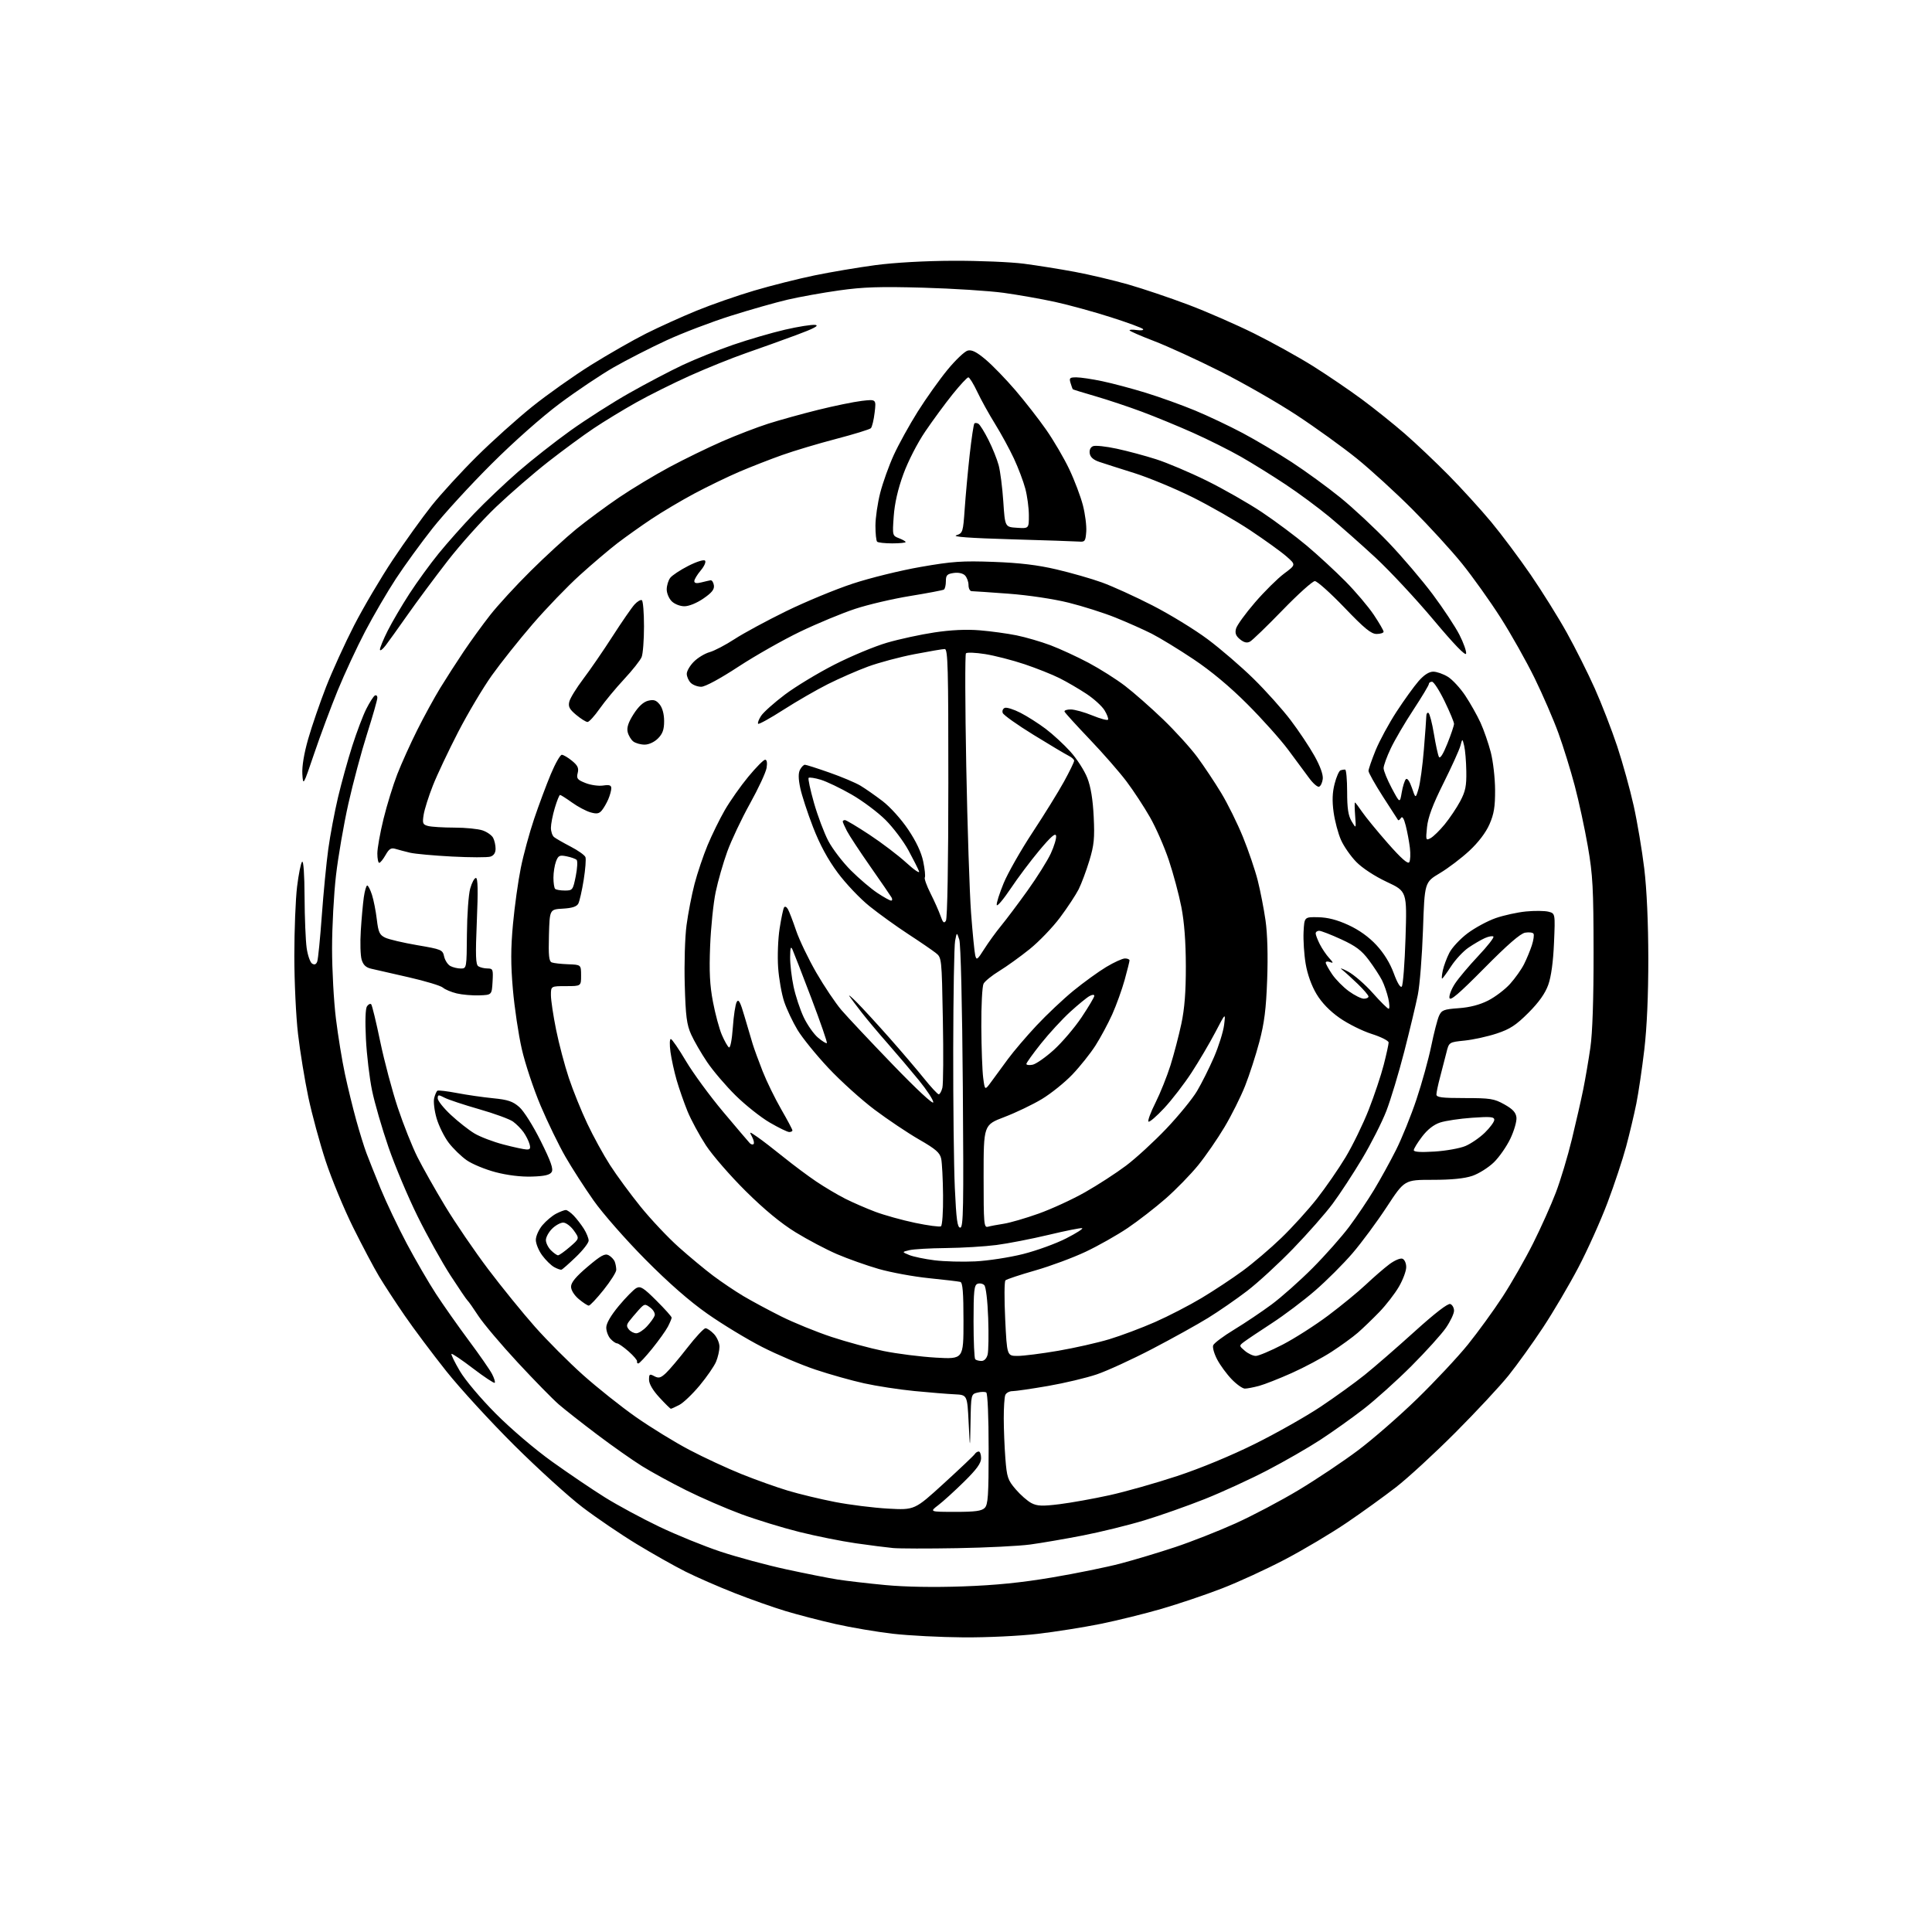 <?xml version="1.0" encoding="UTF-8" standalone="no"?>
<svg 
  version="1.1" 
  xmlns="http://www.w3.org/2000/svg" 
  xmlns:xlink="http://www.w3.org/1999/xlink" 
  xmlns:svg="http://www.w3.org/2000/svg"
  xmlns:rdf="http://www.w3.org/1999/02/22-rdf-syntax-ns#"
  xmlns:cc="http://creativecommons.org/ns#"
  xmlns:dc="http://purl.org/dc/elements/1.1/"
  viewBox="0 0 768 768"
  width="768"
  height="768"
>
<style>svg {background-color: white; }</style>"
<path stroke="none" fill="black" fill-rule="evenodd" d="M383.01,650.88C373.93,650.82 361.29,650.17 354.92,649.44C348.55,648.70 338.30,646.97 332.14,645.58C325.99,644.19 317.03,641.86 312.23,640.41C307.43,638.96 298.32,635.75 292.00,633.26C285.68,630.78 276.90,626.95 272.50,624.74C268.10,622.53 259.35,617.60 253.06,613.77C246.77,609.95 237.09,603.37 231.56,599.16C226.03,594.95 213.81,583.85 204.40,574.50C195.00,565.15 182.83,551.88 177.36,545.00C171.90,538.12 164.48,528.23 160.89,523.00C157.29,517.77 152.70,510.74 150.68,507.37C148.66,504.01 144.02,495.24 140.37,487.89C136.72,480.54 131.81,468.67 129.45,461.51C127.10,454.36 124.00,442.93 122.56,436.12C121.13,429.30 119.29,418.06 118.48,411.12C117.66,404.19 117.00,390.18 117.00,380.01C117.00,369.83 117.49,357.45 118.09,352.50C118.69,347.55 119.59,343.07 120.09,342.55C120.64,341.98 121.03,347.51 121.07,356.55C121.11,364.77 121.49,373.90 121.90,376.84C122.32,379.77 123.30,382.57 124.07,383.05C125.04,383.64 125.68,383.38 126.11,382.21C126.45,381.27 127.27,373.07 127.92,364.00C128.58,354.93 129.74,342.99 130.50,337.48C131.26,331.98 133.00,322.75 134.36,316.98C135.73,311.22 138.28,302.00 140.04,296.50C141.80,291.00 144.30,284.39 145.60,281.82C146.90,279.25 148.42,276.86 148.98,276.51C149.54,276.17 150.00,276.56 150.00,277.39C150.00,278.22 148.16,284.66 145.92,291.70C143.68,298.74 140.33,311.25 138.48,319.50C136.63,327.75 134.42,340.57 133.56,348.00C132.70,355.43 132.00,368.49 132.00,377.03C132.00,385.57 132.69,398.14 133.54,404.96C134.38,411.78 135.99,421.67 137.12,426.93C138.24,432.19 140.27,440.46 141.61,445.31C142.96,450.16 144.77,456.01 145.64,458.31C146.50,460.61 149.05,467.00 151.30,472.50C153.56,478.00 158.24,487.84 161.71,494.37C165.19,500.90 170.41,509.90 173.33,514.37C176.25,518.84 182.11,527.17 186.35,532.87C190.60,538.57 194.77,544.58 195.61,546.21C196.46,547.85 196.93,549.41 196.66,549.68C196.39,549.95 192.51,547.38 188.03,543.97C183.56,540.55 179.71,537.96 179.47,538.19C179.24,538.43 180.72,541.48 182.77,544.96C184.90,548.59 191.02,555.85 197.03,561.90C203.09,568.00 212.64,576.14 219.53,581.07C226.11,585.78 235.56,592.17 240.53,595.27C245.49,598.36 255.17,603.59 262.03,606.87C268.89,610.15 279.90,614.63 286.50,616.82C293.10,619.00 304.80,622.16 312.50,623.83C320.20,625.50 329.43,627.33 333.00,627.89C336.57,628.45 345.12,629.44 352.00,630.09C359.89,630.83 371.23,631.03 382.75,630.62C395.78,630.16 405.94,629.14 418.25,627.06C427.74,625.46 440.00,622.96 445.50,621.51C451.00,620.06 460.74,617.13 467.15,615.00C473.56,612.87 484.36,608.62 491.15,605.56C497.94,602.49 509.27,596.51 516.32,592.26C523.37,588.02 533.95,580.95 539.82,576.54C545.69,572.14 556.28,562.91 563.35,556.03C570.42,549.15 579.48,539.46 583.49,534.51C587.49,529.55 593.70,521.00 597.29,515.50C600.87,510.00 606.34,500.42 609.45,494.21C612.56,488.00 616.62,478.94 618.47,474.07C620.33,469.21 623.20,459.66 624.85,452.86C626.50,446.06 628.54,437.12 629.37,433.00C630.20,428.88 631.47,421.45 632.19,416.50C633.04,410.68 633.49,397.27 633.47,378.50C633.44,353.06 633.17,347.90 631.20,336.50C629.96,329.35 627.61,318.46 625.97,312.30C624.34,306.14 621.43,296.75 619.50,291.44C617.58,286.13 613.32,276.29 610.04,269.58C606.75,262.86 600.64,252.00 596.44,245.43C592.25,238.87 585.37,229.24 581.16,224.02C576.95,218.81 568.10,209.14 561.50,202.52C554.90,195.90 544.93,186.79 539.35,182.27C533.76,177.76 522.96,169.97 515.35,164.97C507.73,159.97 494.07,152.14 485.00,147.59C475.93,143.03 464.11,137.62 458.75,135.57C453.39,133.52 449.00,131.60 449.00,131.31C449.00,131.01 450.33,130.97 451.95,131.21C453.57,131.44 454.67,131.28 454.40,130.84C454.13,130.40 448.37,128.27 441.59,126.11C434.81,123.94 424.82,121.20 419.38,120.01C413.95,118.83 404.77,117.21 399.00,116.41C393.23,115.62 378.82,114.69 367.00,114.36C349.77,113.88 343.13,114.09 333.59,115.44C327.04,116.36 317.81,118.02 313.09,119.12C308.37,120.22 298.20,123.11 290.50,125.54C282.80,127.97 271.29,132.36 264.91,135.31C258.54,138.25 249.13,143.07 243.99,146.00C238.86,148.94 229.22,155.40 222.58,160.35C215.47,165.65 204.27,175.56 195.38,184.43C187.06,192.72 176.52,204.22 171.95,210.00C167.39,215.78 160.84,224.78 157.41,230.01C153.98,235.24 148.46,244.69 145.15,251.01C141.84,257.33 136.93,267.90 134.23,274.50C131.53,281.10 127.34,292.35 124.91,299.50C120.54,312.38 120.50,312.46 120.19,307.70C120.00,304.67 120.86,299.49 122.52,293.70C123.97,288.64 127.17,279.35 129.62,273.05C132.08,266.76 137.10,255.74 140.79,248.56C144.48,241.39 151.40,229.66 156.16,222.51C160.93,215.35 167.88,205.68 171.60,201.00C175.33,196.32 183.37,187.55 189.47,181.50C195.56,175.45 205.49,166.53 211.52,161.68C217.56,156.83 228.13,149.35 235.00,145.06C241.88,140.78 251.71,135.15 256.86,132.57C262.00,129.99 270.99,125.92 276.85,123.52C282.71,121.12 293.02,117.52 299.77,115.53C306.52,113.53 317.32,110.81 323.77,109.48C330.22,108.15 341.12,106.31 348.00,105.39C355.61,104.38 367.74,103.70 379.00,103.66C389.18,103.63 401.77,104.15 407.00,104.83C412.23,105.51 421.32,106.96 427.22,108.06C433.12,109.16 442.73,111.44 448.58,113.11C454.43,114.79 465.13,118.40 472.36,121.13C479.59,123.86 491.35,129.00 498.50,132.54C505.65,136.09 516.21,141.94 521.97,145.55C527.72,149.17 536.49,155.13 541.46,158.81C546.42,162.49 554.09,168.63 558.49,172.46C562.90,176.30 570.73,183.72 575.90,188.96C581.06,194.21 588.65,202.54 592.76,207.48C596.86,212.42 603.93,221.87 608.47,228.48C613.00,235.09 619.47,245.45 622.83,251.50C626.20,257.55 631.20,267.52 633.94,273.65C636.68,279.78 640.69,290.13 642.86,296.65C645.02,303.17 647.97,313.80 649.41,320.28C650.85,326.75 652.74,338.00 653.62,345.28C654.62,353.62 655.21,366.80 655.23,381.00C655.24,395.51 654.68,408.37 653.64,417.23C652.75,424.78 651.32,434.46 650.46,438.73C649.60,443.00 647.78,450.68 646.41,455.78C645.04,460.88 641.70,470.96 638.98,478.16C636.25,485.37 631.05,496.95 627.40,503.89C623.76,510.82 617.43,521.56 613.34,527.75C609.26,533.93 603.12,542.47 599.71,546.73C596.29,550.99 586.75,561.23 578.50,569.50C570.25,577.77 559.63,587.54 554.91,591.20C550.18,594.86 541.36,601.23 535.29,605.34C529.23,609.46 518.25,615.99 510.89,619.86C503.52,623.73 492.20,628.94 485.71,631.44C479.23,633.95 468.44,637.59 461.73,639.54C455.02,641.49 444.09,644.18 437.45,645.53C430.81,646.87 419.55,648.66 412.44,649.49C405.25,650.33 392.19,650.95 383.01,650.88zM380.50,615.42C368.95,615.63 357.48,615.60 355.00,615.37C352.52,615.14 345.84,614.29 340.15,613.47C334.46,612.65 324.33,610.62 317.65,608.95C310.97,607.28 300.55,604.08 294.50,601.84C288.45,599.59 278.67,595.35 272.76,592.40C266.85,589.45 258.97,585.15 255.26,582.84C251.54,580.53 243.55,574.91 237.50,570.35C231.45,565.79 224.54,560.36 222.13,558.28C219.73,556.20 212.37,548.69 205.78,541.58C199.19,534.48 192.16,526.15 190.15,523.08C188.15,520.01 186.22,517.27 185.87,517.00C185.52,516.73 182.46,512.23 179.07,507.00C175.69,501.77 169.80,491.20 166.00,483.50C162.19,475.80 156.98,463.43 154.42,456.00C151.86,448.57 148.92,438.45 147.90,433.50C146.88,428.55 145.78,419.32 145.46,413.00C145.10,405.91 145.26,400.94 145.88,400.03C146.44,399.22 147.19,398.85 147.55,399.21C147.91,399.57 149.53,406.26 151.15,414.07C152.78,421.89 155.93,433.73 158.15,440.39C160.37,447.05 163.89,455.88 165.96,460.00C168.04,464.12 172.99,472.90 176.98,479.50C180.97,486.10 188.64,497.35 194.04,504.50C199.44,511.65 207.83,521.98 212.69,527.46C217.54,532.93 226.13,541.54 231.78,546.59C237.43,551.63 246.87,559.15 252.77,563.29C258.67,567.42 268.23,573.30 274.00,576.33C279.77,579.37 289.17,583.73 294.87,586.02C300.58,588.31 308.86,591.26 313.28,592.58C317.70,593.91 326.08,595.92 331.91,597.06C337.73,598.19 347.24,599.38 353.04,599.70C363.58,600.28 363.58,600.28 375.23,589.64C381.64,583.79 387.16,578.55 387.50,578.00C387.84,577.45 388.54,577.00 389.06,577.00C389.58,577.00 390.00,578.20 390.00,579.67C390.00,581.65 388.24,584.08 383.25,588.99C379.54,592.64 374.93,596.84 373.00,598.31C369.50,600.98 369.50,600.98 379.68,600.99C387.61,601.00 390.20,600.65 391.43,599.43C392.76,598.10 393.00,594.54 393.00,575.99C393.00,563.19 392.60,553.87 392.05,553.53C391.52,553.20 389.95,553.23 388.55,553.58C386.02,554.21 386.00,554.32 385.80,565.36C385.60,576.50 385.60,576.50 385.05,565.50C384.50,554.50 384.50,554.50 379.50,554.26C376.75,554.13 369.55,553.55 363.50,552.96C357.45,552.37 348.45,550.99 343.50,549.89C338.55,548.80 329.85,546.35 324.17,544.45C318.50,542.56 308.94,538.49 302.94,535.43C296.94,532.36 287.19,526.45 281.27,522.29C274.11,517.28 265.80,510.00 256.50,500.62C248.74,492.79 239.60,482.38 236.00,477.27C232.42,472.19 227.37,464.35 224.78,459.85C222.18,455.35 217.75,446.23 214.93,439.59C212.11,432.94 208.73,422.77 207.42,417.00C206.10,411.23 204.51,400.56 203.88,393.30C203.01,383.27 203.02,377.03 203.92,367.30C204.57,360.26 205.97,350.23 207.03,345.00C208.08,339.77 210.47,331.00 212.33,325.50C214.19,320.00 217.17,312.01 218.95,307.75C220.73,303.49 222.71,300.02 223.34,300.04C223.98,300.06 225.80,301.13 227.38,302.43C229.66,304.29 230.14,305.32 229.64,307.29C229.09,309.47 229.49,309.98 232.76,311.27C234.82,312.09 237.96,312.53 239.75,312.26C242.24,311.89 243.00,312.14 243.00,313.34C243.00,314.20 242.46,316.16 241.81,317.70C241.15,319.24 239.99,321.25 239.23,322.16C238.14,323.47 237.19,323.63 234.70,322.91C232.96,322.41 229.66,320.66 227.36,319.00C225.06,317.35 222.93,316.00 222.63,316.00C222.32,316.00 221.39,318.33 220.54,321.18C219.69,324.03 219.00,327.58 219.00,329.06C219.00,330.54 219.56,332.21 220.25,332.76C220.94,333.31 223.90,335.01 226.84,336.54C229.78,338.06 232.42,339.93 232.72,340.71C233.01,341.48 232.70,345.57 232.02,349.81C231.34,354.04 230.38,358.26 229.89,359.20C229.25,360.39 227.43,360.99 223.74,361.20C218.50,361.50 218.50,361.50 218.21,371.77C217.99,379.90 218.22,382.15 219.35,382.58C220.13,382.88 223.07,383.21 225.88,383.31C230.98,383.50 230.98,383.50 230.99,387.75C231.00,392.00 231.00,392.00 225.00,392.00C219.00,392.00 219.00,392.00 219.00,395.59C219.00,397.57 219.93,403.76 221.06,409.34C222.19,414.93 224.47,423.55 226.12,428.50C227.77,433.45 231.07,441.62 233.46,446.66C235.84,451.70 239.91,459.13 242.51,463.16C245.10,467.20 250.57,474.63 254.65,479.68C258.74,484.73 265.55,491.96 269.79,495.74C274.03,499.53 280.20,504.65 283.50,507.13C286.80,509.61 292.20,513.24 295.50,515.21C298.80,517.17 305.58,520.82 310.56,523.31C315.54,525.79 324.52,529.45 330.52,531.44C336.52,533.42 345.84,535.95 351.24,537.05C356.64,538.15 366.00,539.33 372.03,539.68C383.00,540.31 383.00,540.31 383.00,525.12C383.00,513.83 382.68,509.85 381.75,509.58C381.06,509.39 375.46,508.72 369.30,508.10C363.15,507.48 354.15,505.82 349.30,504.43C344.46,503.03 336.99,500.38 332.71,498.54C328.42,496.69 321.01,492.78 316.23,489.84C310.43,486.27 303.86,480.85 296.44,473.50C290.33,467.45 283.21,459.25 280.61,455.28C278.01,451.30 274.73,445.23 273.31,441.78C271.90,438.32 269.96,432.76 268.99,429.41C268.02,426.06 266.91,420.99 266.52,418.16C266.13,415.32 266.19,413.01 266.66,413.02C267.12,413.04 269.82,416.97 272.66,421.77C275.51,426.57 282.18,435.68 287.49,442.00C292.81,448.32 297.56,453.92 298.06,454.43C298.56,454.95 299.24,455.10 299.56,454.77C299.89,454.44 299.62,453.17 298.97,451.94C297.77,449.70 297.77,449.70 301.13,452.01C302.99,453.29 307.65,456.88 311.50,459.99C315.35,463.10 321.20,467.47 324.50,469.69C327.80,471.91 332.96,474.97 335.96,476.49C338.97,478.01 344.37,480.36 347.96,481.71C351.56,483.06 358.68,485.04 363.80,486.11C368.92,487.18 373.53,487.79 374.05,487.47C374.57,487.15 374.95,481.63 374.88,475.19C374.82,468.76 374.48,462.18 374.13,460.58C373.62,458.21 371.95,456.76 365.33,452.96C360.84,450.37 352.88,445.04 347.65,441.11C342.42,437.18 334.17,429.73 329.32,424.56C324.47,419.39 318.95,412.59 317.05,409.45C315.16,406.32 312.77,401.27 311.74,398.24C310.72,395.21 309.63,389.07 309.32,384.61C309.01,380.15 309.27,373.17 309.91,369.10C310.54,365.03 311.34,361.26 311.67,360.72C312.01,360.17 312.69,360.47 313.21,361.42C313.73,362.34 315.20,366.16 316.47,369.92C317.75,373.68 321.36,381.20 324.49,386.63C327.63,392.06 332.12,398.75 334.47,401.50C336.83,404.25 346.01,414.02 354.88,423.20C364.41,433.08 371.00,439.20 371.00,438.18C371.00,437.22 368.41,433.27 365.25,429.40C362.09,425.52 356.56,419.01 352.97,414.92C349.37,410.84 344.68,405.25 342.54,402.50C340.40,399.75 338.20,396.82 337.66,396.00C337.12,395.18 338.47,396.30 340.65,398.50C342.84,400.70 348.58,406.95 353.40,412.39C358.22,417.83 364.46,425.15 367.26,428.64C370.07,432.14 372.72,435.00 373.16,435.00C373.60,435.00 374.25,433.84 374.61,432.41C374.97,430.99 375.06,418.77 374.80,405.25C374.35,380.68 374.35,380.68 371.93,378.77C370.59,377.72 365.68,374.35 361.00,371.30C356.32,368.24 349.42,363.27 345.66,360.25C341.90,357.24 336.20,351.24 333.00,346.92C329.03,341.57 325.91,335.79 323.19,328.78C321.00,323.13 318.71,316.11 318.10,313.19C317.33,309.49 317.31,307.29 318.03,305.94C318.60,304.87 319.47,304.00 319.96,304.00C320.44,304.00 324.81,305.39 329.67,307.10C334.53,308.80 340.07,311.14 342.00,312.29C343.93,313.44 347.89,316.21 350.82,318.44C353.83,320.74 358.24,325.62 360.99,329.72C364.19,334.47 366.24,338.82 366.99,342.45C367.62,345.49 367.91,348.34 367.63,348.80C367.35,349.25 368.37,352.10 369.90,355.14C371.43,358.17 373.22,362.20 373.88,364.08C374.83,366.80 375.27,367.19 376.02,366.00C376.59,365.10 376.98,343.09 376.98,311.25C377.00,265.41 376.80,258.00 375.55,258.00C374.75,258.00 369.33,258.92 363.49,260.05C357.65,261.17 349.35,263.40 345.04,264.98C340.73,266.57 333.54,269.72 329.06,271.97C324.58,274.22 316.64,278.81 311.41,282.16C306.19,285.51 301.67,288.01 301.38,287.71C301.08,287.42 301.61,286.00 302.55,284.56C303.49,283.13 307.74,279.33 312.00,276.12C316.25,272.92 325.12,267.55 331.71,264.19C338.30,260.83 347.70,256.91 352.59,255.49C357.49,254.06 365.98,252.22 371.45,251.40C378.01,250.41 384.14,250.12 389.45,250.56C393.88,250.92 400.48,251.83 404.12,252.57C407.75,253.31 413.82,255.08 417.60,256.50C421.38,257.93 428.19,261.07 432.73,263.48C437.27,265.90 443.80,270.03 447.24,272.67C450.68,275.30 457.45,281.26 462.29,285.91C467.12,290.56 473.26,297.32 475.93,300.93C478.59,304.54 482.88,310.97 485.44,315.21C488.01,319.45 491.90,327.33 494.09,332.71C496.28,338.10 498.93,345.88 499.97,350.00C501.01,354.12 502.41,361.28 503.07,365.91C503.83,371.19 504.07,379.92 503.72,389.41C503.30,401.10 502.59,406.67 500.61,414.15C499.21,419.46 496.66,427.33 494.95,431.65C493.24,435.97 489.57,443.32 486.78,448.00C484.00,452.68 479.28,459.51 476.29,463.20C473.30,466.88 467.48,472.85 463.35,476.47C459.21,480.09 452.42,485.35 448.25,488.17C444.08,490.98 436.58,495.22 431.59,497.58C426.59,499.94 417.55,503.30 411.50,505.03C405.45,506.76 400.13,508.53 399.68,508.96C399.23,509.38 399.19,516.32 399.58,524.37C400.29,539.00 400.29,539.00 404.52,539.00C406.84,539.00 414.09,538.08 420.62,536.96C427.15,535.84 436.31,533.77 440.98,532.36C445.64,530.95 453.82,527.88 459.16,525.53C464.50,523.18 472.83,518.87 477.68,515.96C482.53,513.05 489.88,508.20 494.00,505.17C498.12,502.15 505.04,496.26 509.36,492.08C513.69,487.91 520.05,480.90 523.50,476.50C526.95,472.10 532.08,464.68 534.90,460.00C537.71,455.32 541.84,446.85 544.07,441.17C546.30,435.48 549.00,427.42 550.06,423.26C551.13,419.09 552.00,415.11 552.00,414.41C552.00,413.71 548.96,412.18 545.25,411.00C541.54,409.82 535.80,406.96 532.50,404.64C528.57,401.88 525.41,398.61 523.33,395.14C521.35,391.84 519.73,387.32 519.02,383.13C518.40,379.43 518.03,373.73 518.19,370.45C518.50,364.50 518.50,364.50 524.00,364.61C527.80,364.69 531.51,365.64 536.00,367.71C540.22,369.64 544.13,372.44 547.14,375.68C550.12,378.89 552.58,382.89 554.04,386.88C555.41,390.64 556.66,392.74 557.22,392.18C557.72,391.68 558.40,382.96 558.72,372.80C559.30,354.33 559.30,354.33 551.25,350.56C546.48,348.32 541.55,345.09 539.15,342.64C536.92,340.36 534.17,336.41 533.05,333.86C531.92,331.30 530.61,326.35 530.13,322.86C529.51,318.36 529.63,315.05 530.54,311.53C531.24,308.80 532.30,306.40 532.89,306.20C533.47,306.01 534.30,305.89 534.73,305.93C535.15,305.97 535.50,309.94 535.51,314.75C535.51,321.36 535.95,324.23 537.30,326.50C539.09,329.50 539.09,329.50 538.69,324.25C538.47,321.36 538.44,319.00 538.61,319.00C538.79,319.00 540.07,320.69 541.47,322.75C542.88,324.81 547.48,330.43 551.71,335.24C556.99,341.24 559.65,343.59 560.20,342.74C560.64,342.06 560.75,339.48 560.45,337.00C560.15,334.52 559.41,330.56 558.80,328.18C558.08,325.34 557.43,324.31 556.91,325.15C556.47,325.86 555.94,326.23 555.74,325.97C555.54,325.71 552.82,321.50 549.69,316.60C546.56,311.71 544.00,307.14 544.00,306.45C544.00,305.77 545.27,302.10 546.81,298.29C548.36,294.49 552.11,287.57 555.14,282.92C558.17,278.27 562.13,272.79 563.93,270.73C566.09,268.27 568.07,267.00 569.74,267.00C571.13,267.00 573.75,267.92 575.56,269.04C577.37,270.16 580.49,273.54 582.49,276.55C584.48,279.56 587.20,284.38 588.52,287.26C589.84,290.14 591.67,295.43 592.60,299.00C593.53,302.57 594.30,309.32 594.32,314.00C594.35,320.71 593.88,323.59 592.08,327.69C590.64,330.97 587.70,334.84 584.10,338.19C580.96,341.11 575.67,345.13 572.34,347.11C566.30,350.72 566.30,350.72 565.66,369.61C565.30,380.00 564.38,391.65 563.60,395.50C562.83,399.35 560.40,409.48 558.22,418.00C556.03,426.52 552.82,437.16 551.09,441.64C549.35,446.12 545.02,454.67 541.45,460.64C537.88,466.61 532.61,474.65 529.75,478.50C526.89,482.35 519.81,490.39 514.02,496.37C508.24,502.35 500.00,509.92 495.72,513.19C491.44,516.46 484.47,521.28 480.22,523.90C475.97,526.52 465.98,532.07 458.00,536.23C450.02,540.39 440.12,544.93 436.00,546.33C431.88,547.73 423.15,549.81 416.62,550.94C410.09,552.07 403.72,553.00 402.48,553.00C401.23,553.00 399.94,553.71 399.61,554.58C399.27,555.45 399.00,559.61 399.01,563.83C399.01,568.05 399.30,575.21 399.65,579.74C400.24,587.26 400.60,588.34 403.75,592.02C405.65,594.24 408.47,596.71 410.02,597.51C412.33,598.70 414.34,598.78 421.17,597.94C425.75,597.37 434.68,595.77 441.00,594.38C447.32,592.99 459.45,589.56 467.95,586.75C477.28,583.67 489.56,578.58 498.95,573.91C507.50,569.66 519.23,563.02 525.00,559.17C530.77,555.31 538.65,549.63 542.50,546.53C546.35,543.44 555.25,535.71 562.27,529.36C570.45,521.96 575.58,518.01 576.52,518.37C577.34,518.68 578.00,519.88 578.00,521.04C578.00,522.19 576.55,525.25 574.79,527.82C573.02,530.39 566.83,537.24 561.04,543.04C555.24,548.84 546.67,556.54 542.00,560.15C537.32,563.77 529.58,569.27 524.80,572.39C520.02,575.51 510.57,580.94 503.80,584.46C497.04,587.99 485.86,593.12 478.97,595.87C472.07,598.61 461.24,602.44 454.89,604.36C448.54,606.29 437.53,608.99 430.42,610.38C423.31,611.76 413.90,613.38 409.50,613.97C405.10,614.57 392.05,615.22 380.50,615.42zM266.68,560.00C266.44,560.00 264.40,557.99 262.13,555.52C259.53,552.71 258.00,550.09 258.00,548.49C258.00,546.20 258.22,546.05 260.09,547.05C261.83,547.98 262.62,547.77 264.70,545.84C266.09,544.55 269.92,540.01 273.23,535.75C276.54,531.49 279.79,528.00 280.45,528.00C281.11,528.00 282.63,529.04 283.83,530.31C285.02,531.59 286.00,533.85 286.00,535.35C286.00,536.84 285.39,539.52 284.65,541.30C283.90,543.09 280.96,547.34 278.12,550.76C275.27,554.18 271.63,557.66 270.02,558.49C268.42,559.32 266.91,560.00 266.68,560.00zM494.86,551.99C493.96,552.00 491.62,550.35 489.66,548.33C487.70,546.31 485.10,542.78 483.88,540.48C482.66,538.19 481.93,535.62 482.26,534.78C482.58,533.93 486.31,531.14 490.56,528.56C494.80,525.99 501.50,521.49 505.45,518.57C509.40,515.65 516.75,509.11 521.79,504.05C526.82,498.99 533.35,491.62 536.30,487.68C539.25,483.73 543.72,477.11 546.22,472.96C548.72,468.81 552.66,461.66 554.97,457.07C557.27,452.48 560.92,443.47 563.06,437.05C565.21,430.63 567.85,421.09 568.93,415.86C570.00,410.63 571.40,405.21 572.04,403.80C573.08,401.53 573.92,401.20 579.85,400.77C584.25,400.46 588.21,399.43 591.56,397.73C594.35,396.31 598.27,393.34 600.27,391.12C602.27,388.90 604.77,385.38 605.82,383.30C606.87,381.21 608.27,377.82 608.94,375.77C609.60,373.72 609.90,371.64 609.59,371.15C609.29,370.67 607.80,370.49 606.27,370.75C604.37,371.08 599.27,375.51 590.02,384.87C579.89,395.11 576.45,398.05 576.18,396.68C575.99,395.68 576.99,393.10 578.42,390.94C579.85,388.79 584.00,383.86 587.65,379.99C591.30,376.12 594.00,372.67 593.65,372.31C593.30,371.96 591.77,372.23 590.25,372.91C588.74,373.58 585.80,375.30 583.72,376.72C581.64,378.15 578.53,381.49 576.80,384.16C575.08,386.82 573.48,389.00 573.25,389.00C573.03,389.00 573.16,387.54 573.54,385.75C573.93,383.96 575.09,380.82 576.13,378.78C577.16,376.73 580.41,373.24 583.34,371.03C586.28,368.82 591.34,366.08 594.59,364.95C597.84,363.83 603.27,362.64 606.64,362.32C610.02,361.99 614.02,362.04 615.52,362.41C618.24,363.10 618.24,363.10 617.74,374.80C617.42,382.37 616.61,388.27 615.45,391.50C614.22,394.92 611.74,398.42 607.58,402.59C602.66,407.51 600.26,409.09 595.00,410.83C591.42,412.02 585.69,413.28 582.25,413.64C576.00,414.28 576.00,414.28 574.98,418.39C574.42,420.65 573.29,425.00 572.48,428.07C571.66,431.13 571.00,434.28 571.00,435.07C571.00,436.23 573.15,436.50 582.25,436.50C592.41,436.50 593.94,436.74 598.00,439.01C601.33,440.87 602.58,442.22 602.81,444.20C602.98,445.67 601.91,449.43 600.42,452.57C598.94,455.70 595.97,459.97 593.83,462.05C591.68,464.13 587.84,466.55 585.29,467.42C582.14,468.49 577.04,469.00 569.48,469.00C558.32,469.00 558.32,469.00 551.27,479.75C547.40,485.66 541.28,493.94 537.67,498.15C534.07,502.35 527.38,509.04 522.81,513.00C518.24,516.97 510.45,522.84 505.50,526.05C500.55,529.27 495.60,532.59 494.50,533.43C492.51,534.96 492.52,534.98 494.86,536.98C496.16,538.09 498.11,539.00 499.20,539.00C500.29,539.00 505.08,536.98 509.84,534.52C514.60,532.06 522.77,526.84 528.00,522.92C533.23,519.00 539.98,513.46 543.00,510.60C546.02,507.75 550.18,504.15 552.24,502.60C554.32,501.03 556.65,500.04 557.49,500.36C558.34,500.68 559.00,502.15 558.99,503.72C558.99,505.25 557.68,508.75 556.08,511.50C554.48,514.25 551.00,518.75 548.34,521.51C545.68,524.26 541.82,527.98 539.77,529.77C537.71,531.56 532.98,534.99 529.26,537.40C525.53,539.81 518.44,543.59 513.49,545.80C508.55,548.01 502.70,550.31 500.50,550.91C498.30,551.50 495.76,551.99 494.86,551.99zM253.75,542.00C253.34,542.00 253.11,541.64 253.25,541.20C253.39,540.76 251.87,538.96 249.87,537.20C247.87,535.44 245.80,534.00 245.27,534.00C244.74,534.00 243.57,533.18 242.65,532.17C241.74,531.17 241.00,529.16 241.00,527.72C241.00,526.05 242.80,522.94 246.01,519.08C248.77,515.77 251.90,512.59 252.96,512.02C254.60,511.14 255.80,511.89 260.94,517.02C264.28,520.34 267.00,523.38 266.99,523.78C266.99,524.18 266.31,525.79 265.49,527.38C264.66,528.96 261.85,532.89 259.24,536.12C256.63,539.35 254.16,541.99 253.75,542.00zM390.15,541.00C391.26,541.00 392.21,540.01 392.60,538.45C392.95,537.04 393.05,530.52 392.82,523.94C392.57,516.98 391.92,511.52 391.26,510.86C390.64,510.24 389.43,510.01 388.57,510.34C387.24,510.84 387.00,513.18 387.00,525.30C387.00,533.20 387.30,539.97 387.67,540.33C388.03,540.70 389.15,541.00 390.15,541.00zM252.94,530.00C253.87,530.00 255.77,528.76 257.17,527.25C258.56,525.74 259.94,523.82 260.23,522.99C260.52,522.15 259.77,520.75 258.51,519.80C256.36,518.18 256.17,518.22 253.83,520.80C252.50,522.29 250.80,524.29 250.08,525.25C249.02,526.65 249.00,527.30 250.00,528.50C250.68,529.33 252.01,530.00 252.94,530.00zM234.05,519.00C233.56,519.00 231.77,517.83 230.08,516.41C228.25,514.87 227.00,512.87 227.00,511.47C227.00,509.81 228.92,507.49 233.56,503.56C238.88,499.05 240.47,498.18 241.94,498.97C242.94,499.51 244.04,500.67 244.38,501.55C244.72,502.44 244.98,503.91 244.97,504.83C244.95,505.75 242.69,509.31 239.94,512.75C237.20,516.19 234.55,519.00 234.05,519.00zM223.20,504.71C222.82,504.83 221.50,504.37 220.28,503.69C219.05,503.01 216.91,500.92 215.53,499.03C214.14,497.15 213.00,494.38 213.00,492.88C213.00,491.38 214.18,488.75 215.62,487.04C217.06,485.33 219.51,483.27 221.07,482.46C222.63,481.66 224.36,481.00 224.91,481.00C225.47,481.00 226.89,482.01 228.08,483.25C229.27,484.49 231.08,486.85 232.12,488.50C233.15,490.15 233.99,492.24 234.00,493.15C234.00,494.06 231.73,496.99 228.95,499.65C226.18,502.32 223.59,504.60 223.20,504.71zM387.68,501.42C392.73,501.17 401.28,499.86 406.68,498.50C412.08,497.14 419.79,494.34 423.81,492.28C427.84,490.23 430.70,488.40 430.17,488.22C429.65,488.05 423.66,489.24 416.86,490.87C410.06,492.49 400.72,494.31 396.09,494.91C391.47,495.51 382.47,496.05 376.09,496.12C369.72,496.18 363.15,496.56 361.50,496.96C358.50,497.68 358.50,497.68 361.43,498.89C363.05,499.55 367.55,500.49 371.43,500.98C375.32,501.47 382.63,501.67 387.68,501.42zM221.83,499.00C222.29,499.00 224.40,497.50 226.52,495.67C230.38,492.34 230.38,492.34 228.12,489.17C226.88,487.43 224.97,486.00 223.89,486.00C222.80,486.00 220.80,487.10 219.45,488.45C218.10,489.80 217.00,491.83 217.00,492.95C217.00,494.08 217.90,495.90 219.00,497.00C220.10,498.10 221.38,499.00 221.83,499.00zM381.72,488.00C382.96,488.00 383.10,480.23 382.74,432.25C382.49,399.32 381.91,375.27 381.33,373.50C380.34,370.50 380.34,370.50 379.67,374.01C379.30,375.93 378.96,395.28 378.92,417.01C378.88,438.73 379.17,463.59 379.56,472.25C380.15,484.94 380.57,488.00 381.72,488.00zM392.75,487.64C393.71,487.37 396.52,486.84 399.00,486.46C401.48,486.08 407.71,484.27 412.86,482.43C418.00,480.60 426.33,476.77 431.36,473.91C436.39,471.06 443.71,466.31 447.63,463.36C451.55,460.41 458.75,453.80 463.63,448.67C468.51,443.53 474.00,436.81 475.83,433.73C477.66,430.66 480.70,424.58 482.58,420.24C484.46,415.89 486.26,410.12 486.60,407.42C487.20,402.50 487.20,402.50 483.11,410.34C480.85,414.65 476.61,421.85 473.68,426.35C470.75,430.85 465.84,437.22 462.77,440.51C459.70,443.81 456.89,446.21 456.53,445.85C456.17,445.50 457.42,442.12 459.32,438.35C461.21,434.58 463.89,427.90 465.28,423.50C466.66,419.10 468.60,411.68 469.60,407.00C470.89,400.96 471.41,394.31 471.39,384.00C471.37,374.38 470.77,366.49 469.61,360.56C468.65,355.64 466.41,347.26 464.63,341.95C462.85,336.63 459.47,328.93 457.12,324.83C454.78,320.73 450.62,314.38 447.87,310.72C445.13,307.06 438.53,299.50 433.19,293.91C427.86,288.32 423.35,283.36 423.17,282.88C422.98,282.39 424.11,282.01 425.67,282.02C427.23,282.04 431.09,283.11 434.26,284.42C437.42,285.72 440.21,286.46 440.46,286.07C440.70,285.68 440.08,284.01 439.07,282.36C438.07,280.71 434.83,277.76 431.87,275.81C428.92,273.86 424.13,271.06 421.24,269.61C418.34,268.15 412.04,265.64 407.24,264.03C402.43,262.42 395.39,260.61 391.59,260.01C387.80,259.41 384.37,259.27 383.98,259.71C383.59,260.14 383.64,280.30 384.10,304.50C384.56,328.70 385.42,355.02 386.02,363.00C386.62,370.98 387.37,378.52 387.67,379.77C388.17,381.82 388.51,381.59 391.24,377.27C392.90,374.65 395.92,370.48 397.96,368.00C400.00,365.52 404.73,359.23 408.47,354.00C412.22,348.77 416.38,342.14 417.72,339.25C419.05,336.36 419.99,333.21 419.81,332.25C419.56,330.98 417.74,332.57 413.19,338.00C409.74,342.12 404.57,349.00 401.71,353.29C398.84,357.57 396.37,360.48 396.22,359.75C396.06,359.02 397.30,355.12 398.97,351.07C400.64,347.03 405.81,337.95 410.45,330.90C415.10,323.85 420.72,314.77 422.95,310.71C425.18,306.65 427.00,302.92 426.99,302.41C426.99,301.91 425.98,301.00 424.74,300.40C423.51,299.79 417.26,296.06 410.84,292.11C404.43,288.17 398.93,284.26 398.61,283.43C398.29,282.60 398.66,281.69 399.42,281.39C400.18,281.10 402.98,281.98 405.65,283.35C408.32,284.71 412.83,287.58 415.68,289.73C418.52,291.87 422.96,295.96 425.53,298.82C428.10,301.68 431.11,306.37 432.23,309.26C433.61,312.79 434.43,317.81 434.76,324.65C435.18,333.23 434.91,335.95 433.03,342.14C431.80,346.18 429.89,351.28 428.79,353.49C427.68,355.69 424.36,360.74 421.41,364.69C418.46,368.64 413.00,374.33 409.27,377.32C405.55,380.31 400.13,384.21 397.23,385.98C394.34,387.74 391.53,390.02 390.98,391.03C390.44,392.04 390.04,399.76 390.09,408.18C390.14,416.61 390.47,425.75 390.84,428.50C391.50,433.50 391.50,433.50 394.06,430.00C395.47,428.07 398.44,424.02 400.66,421.00C402.88,417.98 407.99,411.98 412.02,407.68C416.04,403.38 422.65,397.15 426.70,393.83C430.76,390.52 436.62,386.27 439.73,384.40C442.84,382.53 446.20,381.00 447.19,381.00C448.19,381.00 449.00,381.35 449.00,381.77C449.00,382.19 448.13,385.69 447.06,389.55C445.99,393.40 443.77,399.55 442.13,403.22C440.48,406.88 437.48,412.47 435.46,415.63C433.44,418.79 429.31,423.96 426.29,427.13C423.27,430.30 417.81,434.69 414.15,436.90C410.49,439.10 403.79,442.31 399.25,444.04C391.00,447.18 391.00,447.18 391.00,467.65C391.00,486.68 391.12,488.10 392.75,487.64zM211.40,467.71C207.09,467.85 201.69,467.19 197.00,465.96C192.88,464.88 187.71,462.74 185.53,461.22C183.35,459.70 180.12,456.56 178.36,454.25C176.60,451.94 174.44,447.57 173.55,444.54C172.67,441.51 172.24,437.90 172.59,436.51C172.94,435.12 173.52,433.79 173.89,433.57C174.26,433.34 177.76,433.76 181.67,434.50C185.58,435.25 192.03,436.18 196.01,436.57C201.92,437.15 203.84,437.80 206.43,440.07C208.23,441.65 211.92,447.51 214.95,453.59C218.99,461.70 220.05,464.70 219.29,465.91C218.56,467.07 216.45,467.56 211.40,467.71zM570.25,457.76C574.79,457.48 580.30,456.49 582.50,455.57C584.70,454.65 588.19,452.26 590.25,450.25C592.31,448.24 594.00,445.94 594.00,445.15C594.00,443.95 592.49,443.81 585.14,444.33C580.27,444.67 574.55,445.53 572.44,446.23C569.93,447.06 567.44,449.01 565.30,451.83C563.48,454.21 562.00,456.63 562.00,457.22C562.00,457.93 564.76,458.11 570.25,457.76zM209.32,456.94C210.74,456.99 210.99,456.51 210.48,454.75C210.13,453.51 209.06,451.40 208.11,450.06C207.15,448.72 205.28,446.82 203.94,445.85C202.60,444.87 196.55,442.66 190.50,440.93C184.45,439.20 178.26,437.15 176.75,436.37C174.28,435.09 174.00,435.12 174.00,436.63C174.00,437.56 176.36,440.52 179.25,443.21C182.14,445.90 186.34,449.21 188.60,450.56C190.85,451.91 196.03,453.89 200.10,454.95C204.17,456.02 208.32,456.91 209.32,456.94zM313.73,450.00C313.03,450.00 309.55,448.31 306.01,446.25C302.46,444.19 296.36,439.35 292.45,435.50C288.54,431.65 283.42,425.65 281.08,422.17C278.73,418.69 275.87,413.74 274.72,411.17C272.98,407.29 272.55,403.96 272.20,391.42C271.96,383.04 272.27,372.54 272.91,367.77C273.54,363.05 274.97,355.66 276.10,351.34C277.23,347.03 279.56,340.12 281.27,336.00C282.99,331.88 286.08,325.57 288.14,322.00C290.21,318.43 294.40,312.46 297.47,308.75C300.54,305.04 303.54,302.00 304.15,302.00C304.85,302.00 305.06,303.22 304.73,305.25C304.44,307.04 301.48,313.41 298.14,319.42C294.80,325.42 290.74,334.02 289.10,338.52C287.47,343.03 285.39,350.27 284.49,354.61C283.58,358.95 282.59,368.57 282.29,376.00C281.88,386.23 282.15,391.62 283.41,398.24C284.32,403.04 285.91,408.95 286.95,411.38C287.99,413.80 289.26,416.04 289.77,416.36C290.31,416.69 290.96,413.33 291.31,408.47C291.63,403.81 292.33,399.23 292.85,398.30C293.59,396.98 294.27,398.23 295.96,404.05C297.15,408.15 298.61,413.07 299.20,415.00C299.79,416.93 301.57,421.80 303.16,425.84C304.75,429.88 308.07,436.67 310.53,440.94C312.99,445.21 315.00,448.99 315.00,449.35C315.00,449.71 314.43,450.00 313.73,450.00zM410.45,423.25C411.79,423.00 415.60,420.34 418.91,417.35C422.21,414.35 427.19,408.51 429.96,404.37C432.73,400.22 435.00,396.40 435.00,395.88C435.00,395.30 434.26,395.33 433.10,395.95C432.06,396.50 428.60,399.33 425.42,402.23C422.25,405.13 417.03,410.79 413.82,414.82C410.62,418.84 408.00,422.49 408.00,422.93C408.00,423.36 409.10,423.51 410.45,423.25zM328.69,414.64C328.93,414.40 326.16,406.40 322.54,396.85C318.91,387.31 315.54,378.60 315.04,377.50C314.35,375.97 314.12,376.68 314.09,380.50C314.06,383.25 314.67,388.50 315.45,392.16C316.22,395.83 318.04,401.32 319.48,404.37C320.92,407.41 323.49,411.07 325.18,412.49C326.87,413.92 328.45,414.88 328.69,414.64zM552.02,401.00C552.44,401.00 552.37,399.15 551.87,396.89C551.36,394.64 550.23,391.37 549.35,389.64C548.47,387.92 546.12,384.31 544.13,381.64C541.26,377.80 538.95,376.06 533.13,373.39C529.07,371.52 525.13,370.00 524.38,370.00C523.62,370.00 523.00,370.47 523.00,371.05C523.00,371.63 523.73,373.54 524.62,375.30C525.51,377.06 527.18,379.54 528.34,380.81C530.05,382.67 530.13,382.99 528.73,382.45C527.78,382.08 527.00,382.18 527.00,382.66C527.00,383.14 528.15,385.23 529.56,387.31C530.97,389.38 533.96,392.41 536.21,394.04C538.46,395.67 541.13,397.00 542.15,397.00C543.17,397.00 544.00,396.61 544.00,396.13C544.00,395.65 542.09,393.41 539.75,391.15C537.41,388.90 534.60,386.34 533.50,385.47C532.40,384.60 533.45,384.93 535.83,386.19C538.21,387.46 542.66,391.31 545.70,394.75C548.75,398.19 551.59,401.00 552.02,401.00zM190.50,395.67C187.75,395.77 183.72,395.42 181.55,394.90C179.38,394.37 176.90,393.34 176.05,392.59C175.20,391.84 169.10,390.00 162.50,388.49C155.90,386.99 149.18,385.46 147.56,385.08C145.44,384.59 144.38,383.58 143.75,381.45C143.27,379.83 143.12,374.68 143.42,370.00C143.71,365.32 144.25,359.36 144.61,356.75C144.98,354.14 145.59,352.00 145.98,352.00C146.36,352.00 147.22,353.69 147.88,355.75C148.54,357.81 149.40,362.19 149.79,365.49C150.40,370.63 150.88,371.65 153.14,372.74C154.58,373.43 160.31,374.77 165.85,375.72C175.52,377.37 175.96,377.55 176.55,380.23C176.89,381.76 178.00,383.46 179.02,384.01C180.03,384.55 181.91,385.00 183.18,385.00C185.49,385.00 185.50,384.92 185.61,371.25C185.67,363.69 186.25,355.59 186.90,353.25C187.55,350.91 188.57,349.00 189.18,349.00C189.96,349.00 190.07,353.90 189.55,366.14C188.97,379.95 189.09,383.44 190.16,384.12C190.90,384.59 192.54,384.98 193.80,384.98C195.95,385.00 196.08,385.35 195.80,390.25C195.50,395.50 195.50,395.50 190.50,395.67zM354.23,358.00C354.72,358.00 354.79,357.44 354.40,356.75C354.00,356.06 350.22,350.55 345.99,344.50C341.76,338.45 337.56,332.06 336.65,330.30C335.74,328.54 335.00,326.85 335.00,326.55C335.00,326.25 335.40,326.00 335.89,326.00C336.38,326.00 340.77,328.62 345.64,331.83C350.51,335.04 357.09,340.04 360.26,342.94C363.43,345.84 365.71,347.38 365.33,346.36C364.95,345.34 363.05,341.57 361.11,338.00C359.17,334.43 355.09,329.01 352.04,325.96C348.99,322.91 342.90,318.35 338.49,315.82C334.09,313.29 328.57,310.65 326.24,309.95C323.90,309.25 321.74,308.92 321.44,309.22C321.14,309.52 322.10,313.98 323.56,319.13C325.03,324.29 327.60,331.11 329.28,334.31C330.97,337.51 335.01,342.78 338.28,346.04C341.54,349.29 346.26,353.31 348.78,354.97C351.29,356.64 353.74,358.00 354.23,358.00zM224.53,354.00C227.61,354.00 227.76,353.80 228.87,348.31C229.50,345.17 229.66,342.26 229.22,341.82C228.79,341.39 227.00,340.75 225.24,340.40C222.42,339.83 221.92,340.08 221.02,342.44C220.46,343.92 220.00,346.83 220.00,348.90C220.00,350.97 220.30,352.97 220.67,353.33C221.03,353.70 222.77,354.00 224.53,354.00zM150.75,342.99C150.34,343.00 150.00,341.31 150.00,339.25C150.00,337.19 151.11,331.00 152.46,325.50C153.81,320.00 156.27,312.02 157.93,307.76C159.59,303.50 163.14,295.63 165.83,290.26C168.51,284.89 172.64,277.35 174.99,273.50C177.35,269.65 181.55,263.12 184.32,259.00C187.09,254.88 191.82,248.35 194.84,244.50C197.85,240.65 205.08,232.77 210.91,227.00C216.73,221.22 224.92,213.71 229.09,210.31C233.27,206.91 240.92,201.26 246.09,197.75C251.27,194.24 260.27,188.82 266.10,185.69C271.94,182.56 281.35,177.97 287.02,175.49C292.69,173.01 300.96,169.83 305.41,168.41C309.86,167.00 318.74,164.53 325.15,162.94C331.56,161.35 339.39,159.74 342.56,159.36C348.32,158.69 348.32,158.69 347.68,164.02C347.34,166.95 346.66,169.74 346.18,170.22C345.70,170.70 339.51,172.60 332.41,174.46C325.31,176.31 315.62,179.21 310.88,180.90C306.14,182.58 298.49,185.57 293.88,187.54C289.27,189.51 281.23,193.41 276.00,196.20C270.77,199.00 263.12,203.54 259.00,206.29C254.88,209.04 248.80,213.36 245.50,215.88C242.20,218.41 235.45,224.14 230.50,228.62C225.55,233.10 217.09,241.88 211.71,248.13C206.32,254.38 199.03,263.55 195.50,268.50C191.98,273.45 185.96,283.57 182.12,291.00C178.29,298.43 173.77,307.98 172.09,312.24C170.40,316.50 168.75,321.73 168.41,323.85C167.86,327.31 168.04,327.78 170.15,328.34C171.44,328.69 176.15,328.98 180.60,328.99C185.06,328.99 190.13,329.50 191.87,330.11C193.62,330.71 195.48,332.03 196.02,333.04C196.56,334.05 197.00,335.99 197.00,337.37C197.00,339.01 196.30,340.09 194.94,340.52C193.80,340.88 186.94,340.87 179.69,340.49C172.43,340.11 164.93,339.43 163.00,338.97C161.07,338.51 158.50,337.83 157.27,337.46C155.47,336.91 154.69,337.38 153.27,339.88C152.30,341.59 151.16,342.99 150.75,342.99zM568.68,333.17C569.78,332.58 572.30,330.12 574.29,327.69C576.28,325.26 579.06,321.12 580.46,318.49C582.55,314.56 582.98,312.43 582.88,306.60C582.82,302.70 582.44,298.15 582.04,296.50C581.32,293.50 581.32,293.50 580.52,296.50C580.07,298.15 577.03,304.86 573.76,311.41C569.52,319.92 567.66,324.88 567.26,328.78C566.72,333.99 566.79,334.19 568.68,333.17zM557.21,315.00C557.62,312.60 558.37,310.23 558.87,309.73C559.41,309.19 560.36,310.56 561.25,313.16C562.72,317.50 562.72,317.50 563.90,313.50C564.55,311.30 565.50,304.32 566.01,298.00C566.53,291.68 566.96,285.69 566.98,284.69C566.99,283.70 567.38,283.12 567.85,283.41C568.32,283.70 569.29,287.44 570.00,291.72C570.71,296.00 571.60,300.11 571.99,300.86C572.45,301.73 573.66,299.83 575.35,295.60C576.81,291.96 578.00,288.42 578.00,287.74C578.00,287.06 576.32,283.01 574.25,278.75C572.19,274.49 569.94,271.00 569.25,271.00C568.56,271.00 568.00,271.40 568.00,271.89C568.00,272.38 565.23,276.99 561.85,282.14C558.46,287.29 554.41,294.20 552.85,297.50C551.28,300.80 550.00,304.34 550.00,305.36C550.00,306.38 551.46,309.95 553.23,313.29C556.47,319.36 556.47,319.36 557.21,315.00zM524.34,312.73C523.70,312.93 521.93,311.39 520.41,309.30C518.89,307.21 515.13,302.14 512.07,298.04C509.01,293.94 501.71,285.78 495.85,279.92C488.98,273.03 481.41,266.71 474.47,262.08C468.57,258.13 461.06,253.55 457.79,251.89C454.52,250.24 448.06,247.37 443.43,245.50C438.81,243.64 430.41,240.97 424.77,239.57C418.86,238.10 408.77,236.59 401.00,236.01C393.57,235.46 386.94,235.00 386.25,235.00C385.56,235.00 385.00,233.91 385.00,232.57C385.00,231.24 384.36,229.51 383.59,228.73C382.73,227.88 380.96,227.50 379.09,227.77C376.47,228.16 376.00,228.66 376.00,231.05C376.00,232.61 375.64,234.10 375.21,234.37C374.77,234.64 368.75,235.78 361.84,236.91C354.92,238.03 345.04,240.34 339.88,242.05C334.72,243.75 324.94,247.81 318.15,251.06C311.36,254.32 300.30,260.59 293.57,264.99C286.20,269.82 280.31,273.00 278.74,273.00C277.31,273.00 275.44,272.29 274.57,271.43C273.71,270.56 273.00,268.95 273.00,267.85C273.00,266.75 274.27,264.57 275.83,263.02C277.38,261.46 280.20,259.76 282.08,259.24C283.96,258.72 288.43,256.38 292.00,254.05C295.57,251.72 304.80,246.73 312.50,242.96C320.20,239.20 332.12,234.26 339.00,232.00C345.88,229.73 358.02,226.74 366.00,225.36C378.57,223.17 382.43,222.90 395.00,223.36C405.36,223.74 412.50,224.60 420.00,226.36C425.77,227.71 433.88,230.03 438.00,231.52C442.12,233.00 451.16,237.11 458.08,240.65C465.00,244.19 474.90,250.25 480.08,254.12C485.26,257.99 493.47,265.06 498.32,269.83C503.18,274.60 509.79,281.98 513.02,286.24C516.25,290.49 520.52,296.89 522.51,300.46C524.80,304.55 526.02,307.94 525.82,309.64C525.64,311.13 524.98,312.52 524.34,312.73zM256.24,296.00C254.67,296.00 252.65,295.44 251.75,294.75C250.85,294.06 249.84,292.38 249.51,291.00C249.09,289.23 249.77,287.15 251.85,283.89C253.79,280.84 255.75,279.03 257.62,278.56C259.86,278.00 260.83,278.31 262.23,280.03C263.33,281.39 264.00,283.90 264.00,286.66C264.00,290.03 263.41,291.68 261.55,293.55C260.09,295.00 257.93,296.00 256.24,296.00zM233.55,287.00C232.93,287.00 230.91,285.73 229.06,284.19C226.34,281.92 225.81,280.89 226.32,278.87C226.66,277.50 229.17,273.44 231.88,269.85C234.60,266.26 239.84,258.64 243.52,252.91C247.20,247.19 251.13,241.50 252.25,240.28C253.37,239.06 254.68,238.30 255.15,238.59C255.62,238.88 256.00,243.56 256.00,248.99C256.00,254.43 255.58,259.91 255.06,261.18C254.55,262.46 251.41,266.43 248.08,270.00C244.76,273.57 240.38,278.86 238.35,281.75C236.33,284.64 234.16,287.00 233.55,287.00zM582.80,259.82C582.59,260.89 578.02,256.16 569.83,246.39C562.87,238.10 552.53,227.00 546.84,221.72C541.15,216.45 532.90,209.15 528.50,205.50C524.10,201.85 516.23,196.02 511.00,192.56C505.77,189.09 497.81,184.14 493.29,181.56C488.78,178.99 480.23,174.71 474.29,172.06C468.36,169.41 459.18,165.63 453.89,163.66C448.61,161.69 440.31,158.92 435.45,157.51C430.60,156.11 426.54,154.85 426.44,154.73C426.33,154.60 425.94,153.49 425.56,152.25C424.95,150.26 425.22,150.00 427.87,150.00C429.52,150.00 434.16,150.69 438.18,151.54C442.21,152.38 450.00,154.46 455.50,156.15C461.00,157.84 469.77,161.00 475.00,163.16C480.23,165.33 488.77,169.38 494.00,172.16C499.23,174.94 508.00,180.14 513.50,183.73C519.00,187.32 527.69,193.64 532.80,197.79C537.92,201.94 546.57,210.01 552.04,215.73C557.50,221.46 565.39,230.72 569.57,236.32C573.75,241.92 578.51,249.13 580.14,252.33C581.78,255.54 582.97,258.91 582.80,259.82zM153.28,256.60C152.06,258.19 151.05,258.92 151.03,258.22C151.01,257.52 152.40,254.14 154.12,250.72C155.84,247.30 159.73,240.68 162.76,236.00C165.80,231.32 171.03,224.12 174.39,220.00C177.74,215.88 184.08,208.74 188.47,204.16C192.86,199.57 200.74,192.08 205.98,187.52C211.22,182.96 220.58,175.60 226.78,171.16C232.99,166.72 243.56,159.97 250.28,156.18C257.00,152.38 266.52,147.38 271.44,145.07C276.36,142.76 285.36,139.16 291.44,137.06C297.52,134.97 306.82,132.26 312.10,131.04C317.38,129.82 322.78,128.97 324.10,129.16C325.78,129.40 323.51,130.61 316.50,133.20C311.00,135.24 301.99,138.48 296.47,140.39C290.96,142.31 281.00,146.32 274.34,149.31C267.68,152.30 258.02,157.11 252.87,160.01C247.71,162.90 240.12,167.52 236.00,170.28C231.88,173.03 223.74,179.02 217.92,183.57C212.10,188.13 202.80,196.18 197.25,201.46C191.70,206.73 182.96,216.48 177.83,223.11C172.70,229.74 165.57,239.33 162.00,244.43C158.43,249.52 154.50,255.00 153.28,256.60zM496.88,255.06C495.69,255.70 494.52,255.43 492.94,254.15C491.28,252.81 490.86,251.71 491.33,249.92C491.67,248.59 495.06,243.90 498.86,239.50C502.65,235.10 507.88,229.93 510.47,228.00C515.18,224.50 515.18,224.50 511.34,221.15C509.23,219.30 502.77,214.65 497.00,210.81C491.23,206.97 480.81,201.01 473.86,197.56C466.90,194.12 456.55,189.83 450.86,188.04C445.16,186.26 438.93,184.26 437.00,183.61C434.62,182.80 433.40,181.72 433.18,180.21C432.98,178.84 433.50,177.74 434.54,177.35C435.46,176.99 439.67,177.45 443.89,178.36C448.12,179.26 455.16,181.15 459.54,182.55C463.92,183.94 472.97,187.78 479.66,191.07C486.35,194.37 496.25,200.02 501.66,203.63C507.07,207.25 515.10,213.24 519.50,216.95C523.90,220.66 530.80,227.02 534.83,231.09C538.86,235.17 543.92,241.14 546.08,244.36C548.24,247.59 550.00,250.63 550.00,251.11C550.00,251.60 548.76,252.00 547.25,252.01C545.06,252.02 542.45,249.89 534.42,241.51C528.87,235.73 523.59,231.00 522.67,231.00C521.76,231.00 515.97,236.21 509.80,242.58C503.63,248.94 497.82,254.56 496.88,255.06zM272.07,241.00C270.33,241.00 268.13,240.13 267.00,239.00C265.90,237.90 265.01,235.76 265.03,234.25C265.05,232.74 265.67,230.70 266.42,229.71C267.16,228.73 270.39,226.59 273.58,224.96C276.83,223.30 279.77,222.37 280.25,222.85C280.73,223.33 279.99,225.05 278.56,226.75C277.15,228.42 276.00,230.34 276.00,231.00C276.00,231.83 276.88,232.00 278.73,231.53C280.23,231.15 281.91,230.77 282.46,230.67C283.00,230.58 283.60,231.47 283.78,232.66C284.03,234.28 282.99,235.60 279.63,237.91C277.00,239.72 273.86,241.00 272.07,241.00zM354.67,216.00C351.73,216.00 349.03,215.70 348.67,215.33C348.30,214.97 348.00,212.11 348.00,208.99C348.00,205.87 348.86,199.99 349.90,195.91C350.95,191.83 353.37,185.07 355.29,180.87C357.21,176.67 361.49,168.92 364.80,163.65C368.12,158.38 373.45,150.88 376.65,146.99C379.85,143.10 383.46,139.67 384.69,139.36C386.32,138.95 388.21,139.90 391.84,142.96C394.56,145.25 399.86,150.73 403.64,155.14C407.41,159.54 412.92,166.60 415.87,170.83C418.82,175.05 422.95,182.10 425.04,186.50C427.13,190.90 429.57,197.36 430.47,200.85C431.37,204.34 431.97,209.06 431.80,211.35C431.53,215.10 431.26,215.48 429.00,215.29C427.62,215.18 415.48,214.77 402.00,214.38C385.52,213.90 378.37,213.38 380.16,212.78C382.73,211.92 382.84,211.56 383.49,202.20C383.86,196.86 384.75,187.19 385.47,180.69C386.20,174.19 387.03,168.64 387.33,168.34C387.62,168.04 388.36,168.10 388.96,168.47C389.55,168.84 391.34,171.71 392.92,174.85C394.51,177.98 396.33,182.52 396.98,184.93C397.63,187.33 398.46,193.85 398.83,199.40C399.50,209.50 399.50,209.50 404.25,209.80C409.00,210.11 409.00,210.11 408.99,204.80C408.98,201.89 408.35,197.13 407.57,194.23C406.80,191.33 404.76,185.93 403.03,182.23C401.30,178.53 397.93,172.35 395.54,168.50C393.15,164.65 389.97,158.91 388.48,155.75C386.99,152.59 385.39,150.00 384.93,150.00C384.46,150.00 381.65,153.04 378.66,156.75C375.68,160.46 370.79,167.12 367.79,171.54C364.66,176.15 360.95,183.39 359.08,188.54C356.92,194.45 355.63,200.13 355.27,205.22C354.72,212.86 354.75,212.95 357.36,213.95C358.81,214.50 360.00,215.19 360.00,215.48C360.00,215.76 357.60,216.00 354.67,216.00z" />

</svg>